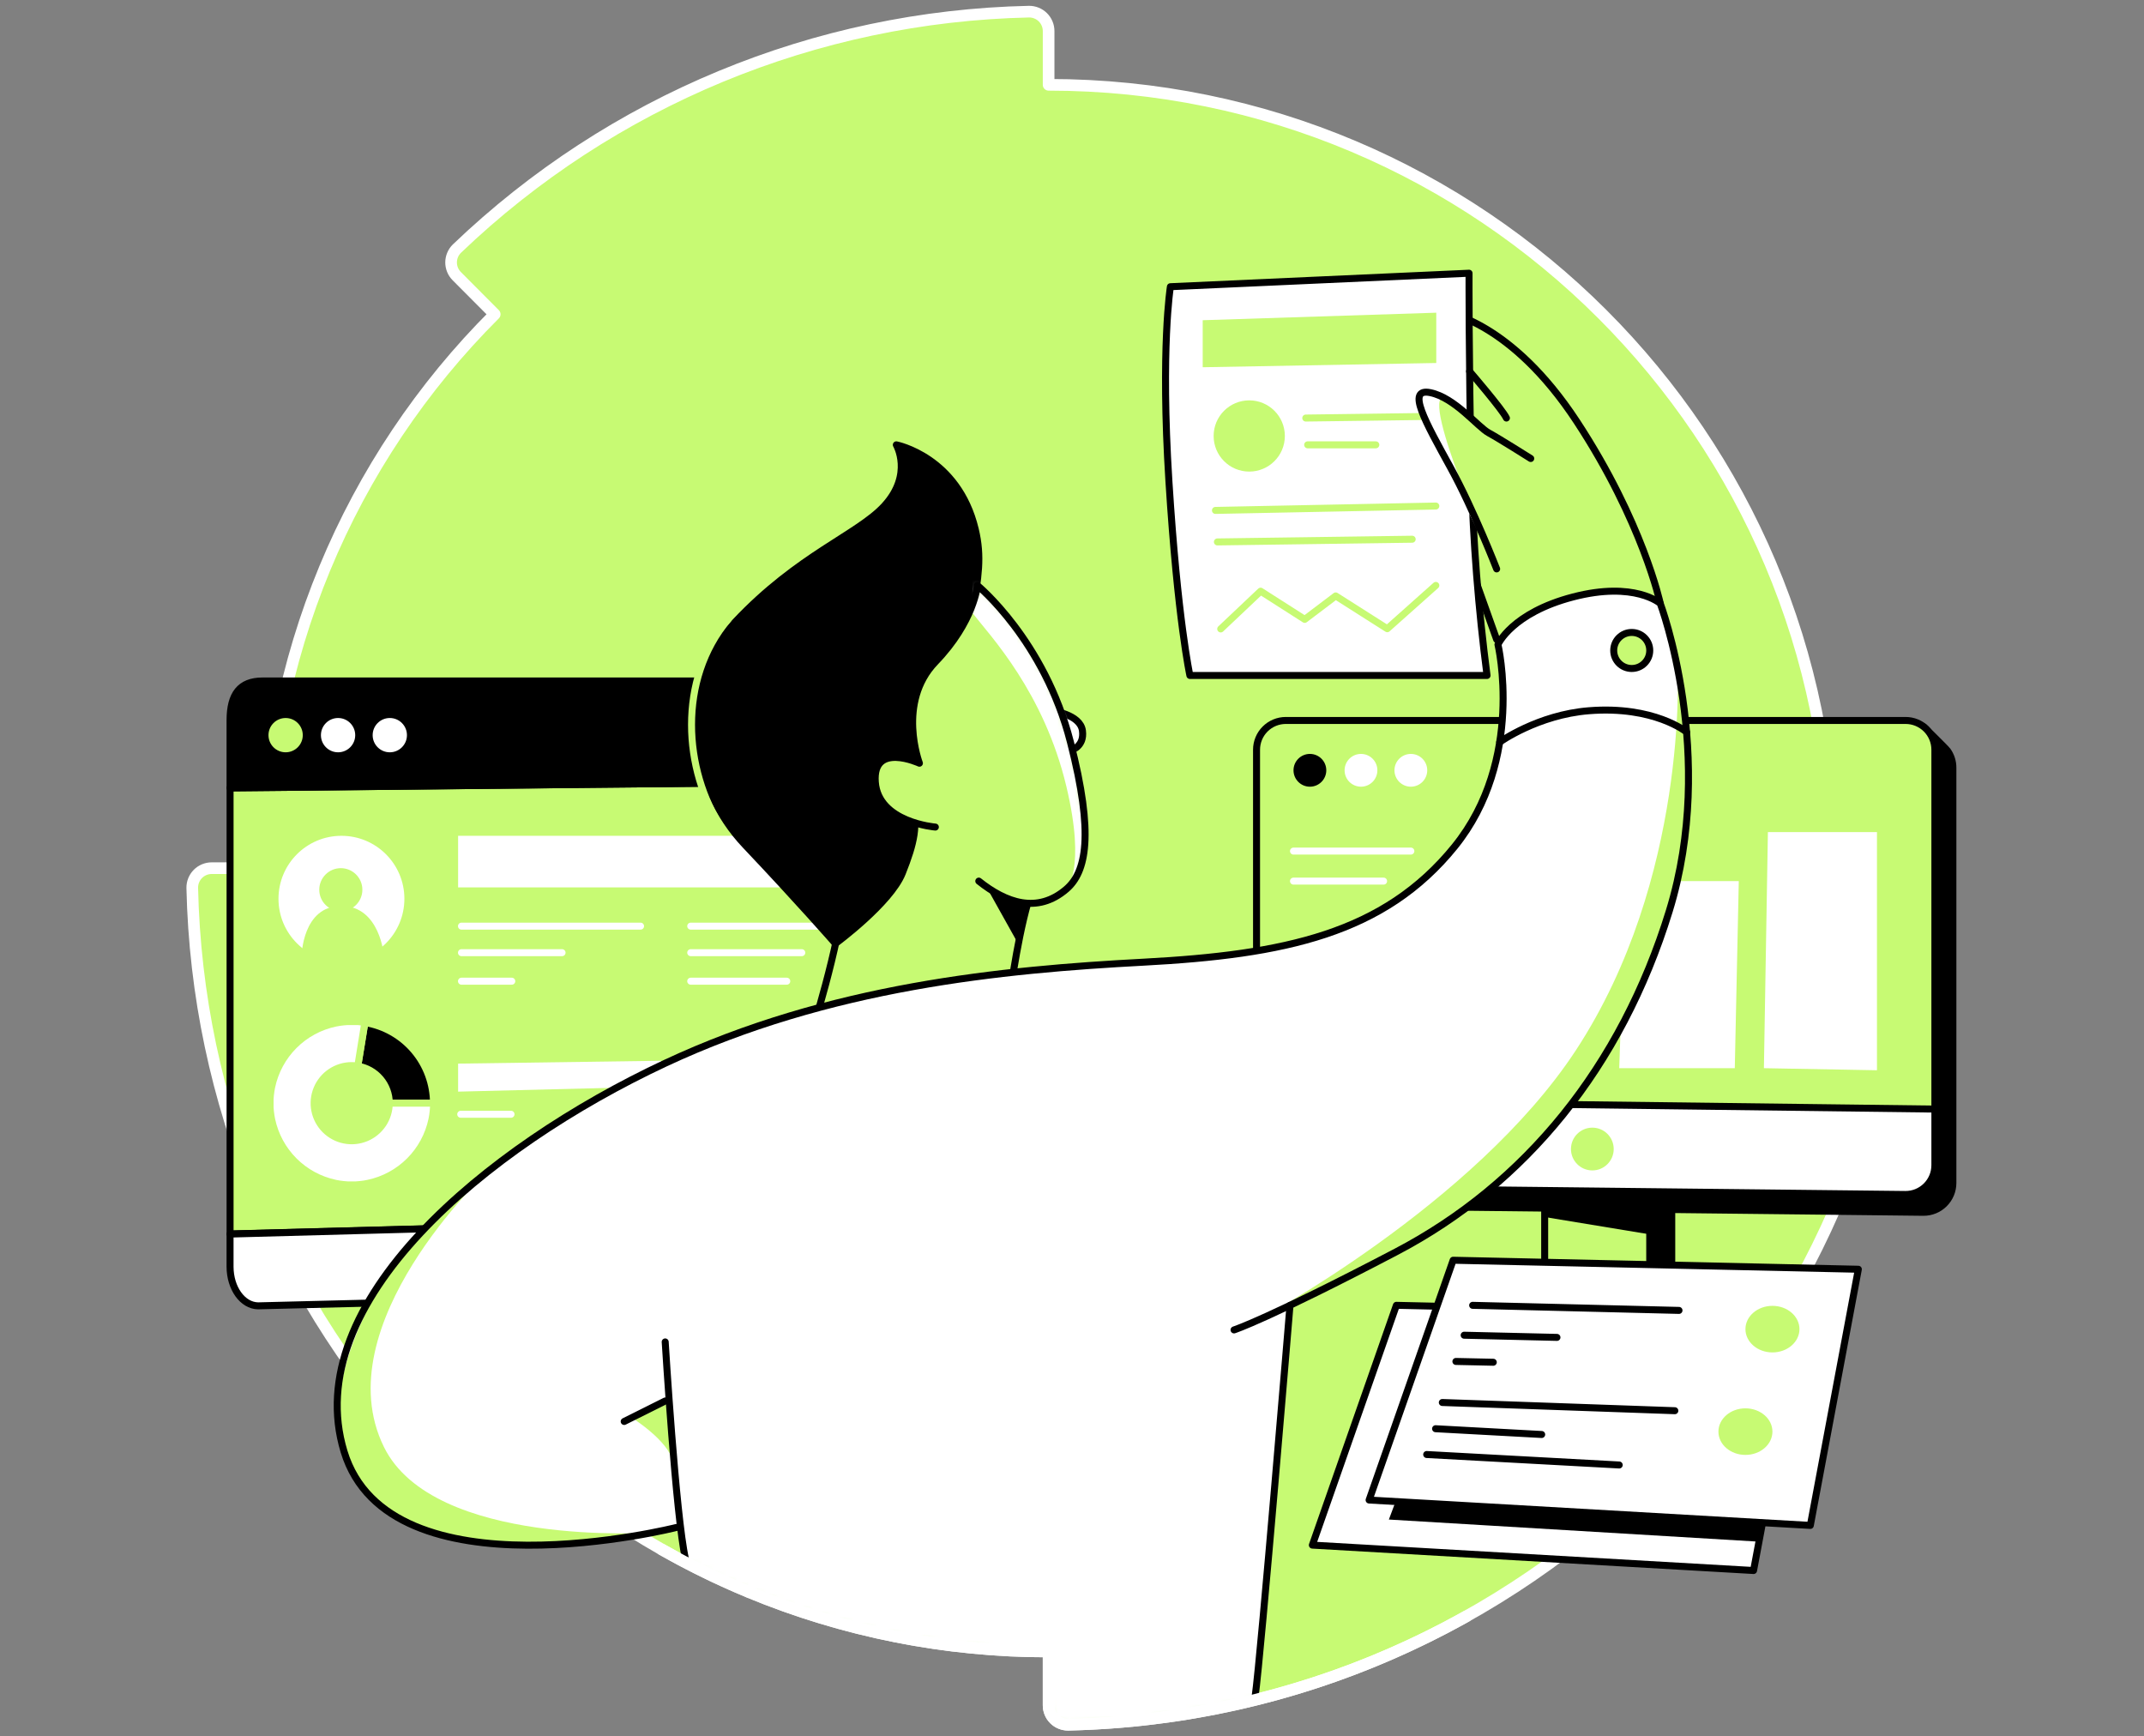 <svg width="368" height="298" viewBox="0 0 368 298" fill="none" xmlns="http://www.w3.org/2000/svg">
<rect x="0" y="0" width="368" height="298" fill="#808080" stroke="none"/>
<path d="M84.931 244.054C97.4 256.555 112.216 266.468 128.529 273.224C144.841 279.98 162.328 283.446 179.984 283.423V292.646C179.981 293.09 180.067 293.53 180.237 293.94C180.407 294.35 180.657 294.722 180.972 295.034C181.287 295.347 181.662 295.593 182.074 295.759C182.486 295.924 182.926 296.006 183.37 296C261.878 294.228 325.217 230.9 326.992 152.377C326.999 151.935 326.917 151.495 326.751 151.085C326.586 150.674 326.341 150.3 326.03 149.986C325.718 149.671 325.348 149.421 324.939 149.251C324.53 149.081 324.092 148.994 323.649 148.995H314.426C314.426 74.744 254.234 14.556 179.987 14.556V5.347C179.989 4.904 179.903 4.465 179.733 4.056C179.563 3.646 179.314 3.275 178.999 2.963C178.684 2.652 178.31 2.406 177.898 2.241C177.487 2.075 177.047 1.994 176.604 2C139.949 2.798 104.924 17.303 78.438 42.654C78.12 42.961 77.867 43.329 77.694 43.735C77.52 44.142 77.429 44.579 77.426 45.021C77.423 45.463 77.508 45.901 77.676 46.309C77.844 46.718 78.092 47.089 78.405 47.401L84.913 53.935C72.413 66.405 62.5 81.223 55.744 97.537C48.987 113.85 45.522 131.337 45.545 148.995H36.343C35.901 148.994 35.462 149.081 35.054 149.251C34.645 149.421 34.274 149.671 33.963 149.986C33.652 150.3 33.407 150.674 33.241 151.085C33.076 151.495 32.994 151.935 33 152.377C33.798 189.031 48.303 224.055 73.654 250.541C73.961 250.859 74.328 251.112 74.735 251.287C75.141 251.461 75.578 251.552 76.021 251.555C76.463 251.558 76.901 251.473 77.31 251.304C77.719 251.136 78.09 250.887 78.401 250.573L84.931 244.054Z" fill="#C7FA73"/>
<mask id="mask0_9882_2866" style="mask-type:alpha" maskUnits="userSpaceOnUse" x="33" y="2" width="294" height="294">
<path d="M84.931 244.054C97.4 256.555 112.216 266.468 128.529 273.224C144.841 279.98 162.328 283.446 179.984 283.423V292.646C179.981 293.09 180.067 293.53 180.237 293.94C180.407 294.35 180.657 294.722 180.972 295.034C181.287 295.347 181.662 295.593 182.074 295.759C182.486 295.924 182.926 296.006 183.37 296C261.878 294.228 325.217 230.9 326.992 152.377C326.999 151.935 326.917 151.495 326.751 151.085C326.586 150.674 326.341 150.3 326.03 149.986C325.718 149.671 325.348 149.421 324.939 149.251C324.53 149.081 324.092 148.994 323.649 148.995H314.426C314.426 74.744 254.234 14.556 179.987 14.556V5.347C179.989 4.904 179.903 4.465 179.733 4.056C179.563 3.646 179.314 3.275 178.999 2.963C178.684 2.652 178.31 2.406 177.898 2.241C177.487 2.075 177.047 1.994 176.604 2C139.949 2.798 104.924 17.303 78.438 42.654C78.12 42.961 77.867 43.329 77.694 43.735C77.52 44.142 77.429 44.579 77.426 45.021C77.423 45.463 77.508 45.901 77.676 46.309C77.844 46.718 78.092 47.089 78.405 47.401L84.913 53.935C72.413 66.405 62.5 81.223 55.744 97.537C48.987 113.85 45.522 131.337 45.545 148.995H36.343C35.901 148.994 35.462 149.081 35.054 149.251C34.645 149.421 34.274 149.671 33.963 149.986C33.652 150.3 33.407 150.674 33.241 151.085C33.076 151.495 32.994 151.935 33 152.377C33.798 189.031 48.303 224.055 73.654 250.541C73.961 250.859 74.328 251.112 74.735 251.287C75.141 251.461 75.578 251.552 76.021 251.555C76.463 251.558 76.901 251.473 77.31 251.304C77.719 251.136 78.09 250.887 78.401 250.573L84.931 244.054Z" fill="#FF642D"/>
</mask>
<g mask="url(#mask0_9882_2866)">
<path d="M116.111 254.258L118.042 275.383L175.635 287.746L178.837 298.309L215.686 294.958L221.417 221.543L116.111 254.258Z" fill="white"/>
</g>
<path d="M84.931 244.054C97.4 256.555 112.216 266.468 128.529 273.224C144.841 279.98 162.328 283.446 179.984 283.423V292.646C179.981 293.09 180.067 293.53 180.237 293.94C180.407 294.35 180.657 294.722 180.972 295.034C181.287 295.347 181.662 295.593 182.074 295.759C182.486 295.924 182.926 296.006 183.37 296C261.878 294.228 325.217 230.9 326.992 152.377C326.999 151.935 326.917 151.495 326.751 151.085C326.586 150.674 326.341 150.3 326.03 149.986C325.718 149.671 325.348 149.421 324.939 149.251C324.53 149.081 324.092 148.994 323.649 148.995H314.426C314.426 74.744 254.234 14.556 179.987 14.556V5.347C179.989 4.904 179.903 4.465 179.733 4.056C179.563 3.646 179.314 3.275 178.999 2.963C178.684 2.652 178.31 2.406 177.898 2.241C177.487 2.075 177.047 1.994 176.604 2C139.949 2.798 104.924 17.303 78.438 42.654C78.12 42.961 77.867 43.329 77.694 43.735C77.52 44.142 77.429 44.579 77.426 45.021C77.423 45.463 77.508 45.901 77.676 46.309C77.844 46.718 78.092 47.089 78.405 47.401L84.913 53.935C72.413 66.405 62.5 81.223 55.744 97.537C48.987 113.85 45.522 131.337 45.545 148.995H36.343C35.901 148.994 35.462 149.081 35.054 149.251C34.645 149.421 34.274 149.671 33.963 149.986C33.652 150.3 33.407 150.674 33.241 151.085C33.076 151.495 32.994 151.935 33 152.377C33.798 189.031 48.303 224.055 73.654 250.541C73.961 250.859 74.328 251.112 74.735 251.287C75.141 251.461 75.578 251.552 76.021 251.555C76.463 251.558 76.901 251.473 77.31 251.304C77.719 251.136 78.09 250.887 78.401 250.573L84.931 244.054Z" stroke="white" stroke-width="2" stroke-linecap="round" stroke-linejoin="round"/>
<path d="M152.303 134.115V208.75L39.49 211.774V135.219L152.303 134.115Z" fill="#C7FA73" stroke="black" stroke-width="1.2" stroke-linecap="round" stroke-linejoin="round"/>
<path d="M152.303 123.586V134.112L39.487 135.22V123.586C39.487 119.147 41.189 116.871 45.055 116.871H147.436C150.122 116.86 152.303 119.866 152.303 123.586Z" fill="black" stroke="black" stroke-width="1.2" stroke-linecap="round" stroke-linejoin="round"/>
<path d="M152.303 208.752V214.846C152.303 218.585 150.634 221.583 147.918 221.543L44.3 224.109C41.632 224.07 39.487 221.071 39.487 217.387V211.79L152.303 208.752Z" fill="white" stroke="black" stroke-width="1.2" stroke-linecap="round" stroke-linejoin="round"/>
<path d="M49.026 129.71C50.982 129.71 52.568 128.124 52.568 126.168C52.568 124.211 50.982 122.625 49.026 122.625C47.069 122.625 45.483 124.211 45.483 126.168C45.483 128.124 47.069 129.71 49.026 129.71Z" fill="#C7FA73" stroke="black" stroke-width="1.2" stroke-linecap="round" stroke-linejoin="round"/>
<path d="M58.028 129.71C59.984 129.71 61.57 128.124 61.57 126.168C61.57 124.211 59.984 122.625 58.028 122.625C56.071 122.625 54.485 124.211 54.485 126.168C54.485 128.124 56.071 129.71 58.028 129.71Z" fill="white" stroke="black" stroke-width="1.2" stroke-linecap="round" stroke-linejoin="round"/>
<path d="M66.906 129.71C68.862 129.71 70.449 128.124 70.449 126.168C70.449 124.211 68.862 122.625 66.906 122.625C64.949 122.625 63.363 124.211 63.363 126.168C63.363 128.124 64.949 129.71 66.906 129.71Z" fill="white" stroke="black" stroke-width="1.2" stroke-linecap="round" stroke-linejoin="round"/>
<path d="M58.605 165.053C64.573 165.053 69.41 160.215 69.41 154.247C69.41 148.279 64.573 143.441 58.605 143.441C52.637 143.441 47.799 148.279 47.799 154.247C47.799 160.215 52.637 165.053 58.605 165.053Z" fill="white"/>
<path d="M137.621 143.441H78.63V152.294H137.621V143.441Z" fill="white"/>
<path d="M79.207 158.943H109.947" stroke="white" stroke-width="1.2" stroke-linecap="round" stroke-linejoin="round"/>
<path d="M79.207 163.498H96.474" stroke="white" stroke-width="1.2" stroke-linecap="round" stroke-linejoin="round"/>
<path d="M79.207 168.393H87.842" stroke="white" stroke-width="1.2" stroke-linecap="round" stroke-linejoin="round"/>
<path d="M79.08 191.23H87.712" stroke="white" stroke-width="1.2" stroke-linecap="round" stroke-linejoin="round"/>
<path d="M118.557 158.943H140.742" stroke="white" stroke-width="1.2" stroke-linecap="round" stroke-linejoin="round"/>
<path d="M118.557 163.498H137.621" stroke="white" stroke-width="1.2" stroke-linecap="round" stroke-linejoin="round"/>
<path d="M118.557 168.393H135.043" stroke="white" stroke-width="1.2" stroke-linecap="round" stroke-linejoin="round"/>
<path d="M74.405 189.325H66.823C66.821 187.796 66.276 186.316 65.285 185.152C64.293 183.987 62.92 183.212 61.411 182.966L62.641 175.492C65.923 176.03 68.908 177.716 71.062 180.249C73.217 182.783 74.402 185.999 74.405 189.325V189.325Z" fill="black" stroke="#C7FA73" stroke-width="1.2" stroke-linecap="round" stroke-linejoin="round"/>
<path d="M74.405 189.324C74.405 189.567 74.405 189.807 74.405 190.05C74.38 190.518 74.329 190.99 74.26 191.451C74.224 191.683 74.184 191.908 74.136 192.137C73.57 194.827 72.233 197.294 70.289 199.237C68.344 201.179 65.876 202.514 63.185 203.077C62.957 203.128 62.732 203.164 62.499 203.204C62.038 203.273 61.57 203.32 61.098 203.349C60.855 203.349 60.619 203.349 60.372 203.349C60.126 203.349 59.89 203.349 59.646 203.349C59.178 203.32 58.706 203.273 58.249 203.204C58.017 203.164 57.788 203.128 57.563 203.077C54.877 202.511 52.414 201.177 50.473 199.237C48.532 197.296 47.197 194.833 46.63 192.148C46.579 191.919 46.543 191.694 46.507 191.462C46.434 191.001 46.387 190.529 46.358 190.061C46.358 189.818 46.358 189.578 46.358 189.335C46.358 189.092 46.358 188.856 46.358 188.609C46.387 188.137 46.434 187.669 46.507 187.208C46.543 186.976 46.579 186.751 46.63 186.522C47.196 183.836 48.531 181.372 50.472 179.431C52.413 177.49 54.877 176.155 57.563 175.589C57.788 175.542 58.017 175.506 58.249 175.466C58.706 175.397 59.178 175.346 59.646 175.32C59.89 175.32 60.129 175.32 60.372 175.32C60.616 175.32 60.786 175.32 60.993 175.32C61.089 175.315 61.184 175.315 61.28 175.32C61.41 175.32 61.534 175.32 61.643 175.346C61.745 175.35 61.847 175.361 61.948 175.379C62.173 175.4 62.394 175.433 62.623 175.469L61.41 182.965C61.066 182.906 60.718 182.877 60.369 182.878C59.093 182.877 57.845 183.255 56.784 183.963C55.723 184.672 54.895 185.679 54.407 186.858C53.918 188.036 53.79 189.334 54.039 190.585C54.288 191.837 54.902 192.986 55.804 193.889C56.706 194.791 57.856 195.405 59.108 195.654C60.359 195.903 61.656 195.775 62.835 195.286C64.014 194.797 65.021 193.97 65.73 192.909C66.438 191.848 66.816 190.6 66.815 189.324H74.405Z" fill="white" stroke="#C7FA73" stroke-width="1.2" stroke-linecap="round" stroke-linejoin="round"/>
<path d="M78.63 182.537V187.346L113.49 186.479V182.047L78.63 182.537Z" fill="white"/>
<path d="M334.263 128.828L334.241 128.806C333.929 128.378 330.209 124.752 330.209 124.752L331.152 126.817C330.828 126.753 330.499 126.72 330.169 126.719H223.791C222.46 126.72 221.183 127.25 220.242 128.192C219.3 129.134 218.771 130.411 218.771 131.743V201.855C218.771 203.178 219.293 204.447 220.222 205.387C221.152 206.327 222.415 206.863 223.737 206.879L330.114 208.055C330.779 208.062 331.438 207.937 332.054 207.688C332.67 207.439 333.23 207.07 333.703 206.603C334.175 206.136 334.551 205.58 334.807 204.967C335.063 204.354 335.195 203.696 335.196 203.031V131.732C335.196 130.69 334.87 129.675 334.263 128.828V128.828Z" fill="black" stroke="black" stroke-width="1.2" stroke-linecap="round" stroke-linejoin="round"/>
<path d="M239.675 224.021L309.228 225.568L300.985 269.531L225.254 265.172L239.675 224.021Z" fill="white" stroke="black" stroke-width="1.2" stroke-linecap="round" stroke-linejoin="round"/>
<path d="M268.909 218.707V201.189H286.942V219.995L268.909 218.707Z" fill="black" stroke="black" stroke-width="1.2" stroke-linecap="round" stroke-linejoin="round"/>
<path d="M265.13 219.031V205.895H283.163V219.996L265.13 219.031Z" fill="#C7FA73" stroke="black" stroke-width="1.2" stroke-linecap="round" stroke-linejoin="round"/>
<path d="M327.028 204.998L220.651 203.822C219.327 203.811 218.061 203.276 217.128 202.335C216.196 201.394 215.674 200.123 215.675 198.799V128.668C215.675 128.008 215.805 127.355 216.057 126.746C216.31 126.136 216.68 125.582 217.146 125.116C217.613 124.649 218.166 124.279 218.776 124.027C219.385 123.774 220.039 123.645 220.698 123.645H327.072C327.733 123.643 328.387 123.772 328.998 124.024C329.609 124.276 330.164 124.645 330.631 125.112C331.099 125.579 331.47 126.133 331.723 126.743C331.976 127.353 332.106 128.007 332.106 128.668V199.978C332.106 200.642 331.975 201.3 331.719 201.913C331.463 202.526 331.088 203.082 330.616 203.549C330.143 204.016 329.583 204.384 328.967 204.633C328.352 204.882 327.693 205.006 327.028 204.998V204.998Z" fill="#C7FA73" stroke="black" stroke-width="1.2" stroke-linecap="round" stroke-linejoin="round"/>
<path d="M332.106 190.341V199.974C332.106 200.639 331.975 201.297 331.719 201.91C331.462 202.523 331.087 203.08 330.615 203.547C330.142 204.014 329.581 204.383 328.965 204.632C328.349 204.881 327.689 205.005 327.025 204.998L220.651 203.822C219.327 203.809 218.061 203.275 217.129 202.334C216.198 201.393 215.675 200.122 215.675 198.798V188.893L332.106 190.341Z" fill="white" stroke="black" stroke-width="1.2" stroke-linecap="round" stroke-linejoin="round"/>
<path d="M303.446 142.803L302.76 183.322L322.165 183.677V142.803H303.446Z" fill="white"/>
<path d="M279.043 151.217H298.448L297.762 183.322H277.925L279.043 151.217Z" fill="white"/>
<path d="M180.51 121.979C180.51 121.979 185.403 122.559 185.791 125.394C186.179 128.229 183.729 128.806 183.729 128.806" fill="white"/>
<path d="M180.51 121.979C180.51 121.979 185.403 122.559 185.791 125.394C186.179 128.229 183.729 128.806 183.729 128.806" stroke="black" stroke-width="1.2" stroke-linecap="round" stroke-linejoin="round"/>
<path d="M145.087 148.994C145.603 156.885 139.937 175.172 139.937 175.172L173.425 170.279C173.425 170.279 174.971 158.432 177.29 152.261" fill="#C7FA73"/>
<path d="M145.087 148.994C145.603 156.885 139.937 175.172 139.937 175.172L173.425 170.279C173.425 170.279 174.971 158.432 177.29 152.261" stroke="black" stroke-width="1.2" stroke-linecap="round" stroke-linejoin="round"/>
<path d="M143.392 161.935C143.392 161.935 137.189 154.824 127.915 145.035C118.641 135.245 115.378 118.244 126.198 106.737C137.018 95.231 147.251 91.757 151.788 86.817C156.768 81.405 153.846 76.342 153.846 76.342C153.846 76.342 164.408 78.403 167.396 90.832C168.539 95.594 167.929 99.01 166.898 105.191C165.868 111.373 155.182 134.592 156.423 137.993C157.664 141.394 156.938 144.69 154.877 149.844C152.815 154.999 143.392 161.935 143.392 161.935Z" fill="black" stroke="black" stroke-width="1.2" stroke-linecap="round" stroke-linejoin="round"/>
<path d="M256.887 109.742L245.297 77.285L248.129 53.586C248.129 53.586 259.294 55.063 270.633 72.323C281.972 89.582 284.971 103.56 284.971 103.56" fill="#C7FA73"/>
<path d="M256.887 109.742L245.297 77.285L248.129 53.586C248.129 53.586 259.294 55.063 270.633 72.323C281.972 89.582 284.971 103.56 284.971 103.56" stroke="black" stroke-width="1.2" stroke-linecap="round" stroke-linejoin="round"/>
<path d="M200.887 49.205L252.15 46.889C252.15 46.889 252.092 60.968 252.535 81.404C252.85 92.949 253.753 104.47 255.239 115.923H204.234C204.234 115.923 202.125 106.304 200.633 82.566C199.196 59.68 200.887 49.205 200.887 49.205Z" fill="white" stroke="black" stroke-width="1.2" stroke-linecap="round" stroke-linejoin="round"/>
<path d="M160.546 141.942C160.546 141.942 150.746 141.169 150.241 134.215C149.737 127.26 157.81 130.984 157.81 130.984C157.81 130.984 153.846 120.563 160.546 113.608C167.247 106.654 167.762 100.469 167.762 100.469C167.762 100.469 179.247 109.873 183.733 127.358C187.838 143.329 186.426 149.67 183.033 152.592C178.027 156.893 172.641 154.919 168.002 151.216" fill="#C7FA73"/>
<mask id="mask1_9882_2866" style="mask-type:alpha" maskUnits="userSpaceOnUse" x="150" y="100" width="37" height="56">
<path d="M160.546 141.942C160.546 141.942 150.746 141.169 150.241 134.215C149.737 127.26 157.81 130.984 157.81 130.984C157.81 130.984 153.846 120.563 160.546 113.608C167.247 106.654 167.762 100.469 167.762 100.469C167.762 100.469 179.247 109.873 183.733 127.358C187.838 143.329 186.426 149.67 183.033 152.592C178.027 156.893 172.641 154.919 168.002 151.216" fill="#FF642D"/>
</mask>
<g mask="url(#mask1_9882_2866)">
<path d="M166.898 105.19C169.991 109.143 179.192 118.806 183.044 135.012C186.437 149.317 183.044 152.591 183.044 152.591C183.044 152.591 188.539 151.139 185.617 132.199C182.695 113.259 166.898 98.664 166.898 98.664V105.19Z" fill="white"/>
</g>
<path d="M160.546 141.942C160.546 141.942 150.746 141.169 150.241 134.215C149.737 127.26 157.81 130.984 157.81 130.984C157.81 130.984 153.846 120.563 160.546 113.608C167.247 106.654 167.762 100.469 167.762 100.469C167.762 100.469 179.247 109.873 183.733 127.358C187.838 143.329 186.426 149.67 183.033 152.592C178.027 156.893 172.641 154.919 168.002 151.216" stroke="black" stroke-width="1.2" stroke-linecap="round" stroke-linejoin="round"/>
<path d="M116.107 262.142C116.107 262.142 66.779 274.61 59.051 249.107C51.323 223.604 83.265 196.948 114.176 182.472C142.372 169.271 172.053 166.414 196.267 165.129C220.481 163.844 237.57 160.247 249.675 145.293C261.78 130.338 257.112 110.614 257.112 110.614C257.112 110.614 259.464 105.191 270.027 102.443C280.59 99.696 284.967 103.561 284.967 103.561C284.967 103.561 294.767 129.579 286.513 156.371C278.259 183.162 261.773 203.252 239.631 214.846C217.49 226.439 211.813 228.24 211.813 228.24" fill="white"/>
<path d="M83.523 201.227C83.523 201.227 55.603 227.426 65.901 248.334C74.416 265.644 112.035 263.019 112.035 263.019C112.035 263.019 74.002 270.889 62.136 255.19C50.271 239.491 68.634 215.626 68.634 215.626L83.523 201.227Z" fill="#C7FA73"/>
<path d="M215.675 226.67C215.675 226.67 253.062 206.808 270.485 180.249C289.82 150.747 287.951 114.732 287.951 114.732C287.951 114.732 293.82 145.222 281.577 169.52C269.653 193.161 255.171 206.344 239.632 214.845C224.093 223.346 215.675 226.67 215.675 226.67Z" fill="#C7FA73"/>
<path d="M116.107 262.142C116.107 262.142 66.779 274.61 59.051 249.107C51.323 223.604 83.265 196.948 114.176 182.472C142.372 169.271 172.053 166.414 196.267 165.129C220.481 163.844 237.57 160.247 249.675 145.293C261.78 130.338 257.112 110.614 257.112 110.614C257.112 110.614 259.464 105.191 270.027 102.443C280.59 99.696 284.967 103.561 284.967 103.561C284.967 103.561 294.767 129.579 286.513 156.371C278.259 183.162 261.773 203.252 239.631 214.846C217.49 226.439 211.813 228.24 211.813 228.24" stroke="black" stroke-width="1.2" stroke-linecap="round" stroke-linejoin="round"/>
<path d="M108.441 243.299C108.441 243.299 114.786 247.291 115.447 250.772C116.107 254.253 114.768 240.732 114.768 240.732H113.596L108.441 243.299Z" fill="#C7FA73"/>
<path d="M114.176 230.301C114.176 230.301 116.008 260.283 117.66 267.568" stroke="black" stroke-width="1.2" stroke-linecap="round" stroke-linejoin="round"/>
<path d="M221.417 224.021C221.417 224.021 216.463 283.834 215.421 291.253Z" fill="white"/>
<path d="M221.417 224.021C221.417 224.021 216.463 283.834 215.421 291.253" stroke="black" stroke-width="1.2" stroke-linecap="round" stroke-linejoin="round"/>
<path d="M114.176 240.436L107.138 243.953" stroke="black" stroke-width="1.2" stroke-linecap="round" stroke-linejoin="round"/>
<path d="M273.312 200.867C275.338 200.867 276.981 199.224 276.981 197.197C276.981 195.17 275.338 193.527 273.312 193.527C271.285 193.527 269.642 195.17 269.642 197.197C269.642 199.224 271.285 200.867 273.312 200.867Z" fill="#C7FA73"/>
<path d="M249.417 216.283L318.97 217.829L310.727 261.793L234.996 257.434L249.417 216.283Z" fill="white" stroke="black" stroke-width="1.2" stroke-linecap="round" stroke-linejoin="round"/>
<path d="M265.13 208.867L283.163 211.84V205.895H265.13V208.867Z" fill="black"/>
<path d="M113.628 265.941C118.43 268.668 123.405 271.102 128.529 273.224C144.841 279.98 162.327 283.446 179.983 283.422V292.646C179.981 293.089 180.067 293.529 180.237 293.94C180.407 294.35 180.656 294.722 180.972 295.034C181.287 295.347 181.662 295.593 182.074 295.759C182.485 295.924 182.926 296.006 183.37 295.999C208.144 295.44 231.408 288.752 251.704 277.39" stroke="white" stroke-width="2" stroke-linecap="round" stroke-linejoin="round"/>
<path d="M239.585 257.586L238.387 260.784L301.915 264.584L302.437 261.793L239.585 257.586Z" fill="black"/>
<path d="M224.833 135.013C226.387 135.013 227.646 133.753 227.646 132.2C227.646 130.646 226.387 129.387 224.833 129.387C223.279 129.387 222.02 130.646 222.02 132.2C222.02 133.753 223.279 135.013 224.833 135.013Z" fill="black"/>
<path d="M233.602 135.013C235.156 135.013 236.415 133.753 236.415 132.2C236.415 130.646 235.156 129.387 233.602 129.387C232.049 129.387 230.789 130.646 230.789 132.2C230.789 133.753 232.049 135.013 233.602 135.013Z" fill="white"/>
<path d="M242.161 135.013C243.715 135.013 244.974 133.753 244.974 132.2C244.974 130.646 243.715 129.387 242.161 129.387C240.608 129.387 239.348 130.646 239.348 132.2C239.348 133.753 240.608 135.013 242.161 135.013Z" fill="white"/>
<path d="M252.241 63.734C252.241 63.734 257.918 70.33 258.564 71.745Z" fill="#C7FA73"/>
<path d="M252.241 63.734C252.241 63.734 257.918 70.33 258.564 71.745" stroke="black" stroke-width="1.2" stroke-linecap="round" stroke-linejoin="round"/>
<path d="M222.016 146.064H242.161" stroke="white" stroke-width="1.2" stroke-linecap="round" stroke-linejoin="round"/>
<path d="M222.016 151.217H237.482" stroke="white" stroke-width="1.2" stroke-linecap="round" stroke-linejoin="round"/>
<path d="M304.226 232.102C306.786 232.102 308.862 230.313 308.862 228.106C308.862 225.899 306.786 224.109 304.226 224.109C301.667 224.109 299.591 225.899 299.591 228.106C299.591 230.313 301.667 232.102 304.226 232.102Z" fill="#C7FA73"/>
<path d="M299.588 249.692C302.148 249.692 304.223 247.903 304.223 245.696C304.223 243.488 302.148 241.699 299.588 241.699C297.028 241.699 294.953 243.488 294.953 245.696C294.953 247.903 297.028 249.692 299.588 249.692Z" fill="#C7FA73"/>
<path d="M252.768 224.021L288.187 224.893" stroke="black" stroke-width="1.2" stroke-linecap="round" stroke-linejoin="round"/>
<path d="M251.312 229.15L267.239 229.524" stroke="black" stroke-width="1.2" stroke-linecap="round" stroke-linejoin="round"/>
<path d="M249.893 233.652L256.31 233.79" stroke="black" stroke-width="1.2" stroke-linecap="round" stroke-linejoin="round"/>
<path d="M247.562 240.697L287.472 242.106" stroke="black" stroke-width="1.2" stroke-linecap="round" stroke-linejoin="round"/>
<path d="M246.405 245.197L264.619 246.188" stroke="black" stroke-width="1.2" stroke-linecap="round" stroke-linejoin="round"/>
<path d="M244.88 249.625L277.925 251.422" stroke="black" stroke-width="1.2" stroke-linecap="round" stroke-linejoin="round"/>
<path d="M224.125 71.746L245.297 71.467" stroke="#C7FA73" stroke-width="1.2" stroke-linecap="round" stroke-linejoin="round"/>
<path d="M224.448 76.342H236.147" stroke="#C7FA73" stroke-width="1.2" stroke-linecap="round" stroke-linejoin="round"/>
<path d="M208.623 87.597L246.448 86.846" stroke="#C7FA73" stroke-width="1.2" stroke-linecap="round" stroke-linejoin="round"/>
<path d="M208.957 93.006L242.39 92.541" stroke="#C7FA73" stroke-width="1.2" stroke-linecap="round" stroke-linejoin="round"/>
<path d="M209.526 107.939L216.376 101.46L223.944 106.295L229.261 102.273L238.114 107.899L246.448 100.469" stroke="#C7FA73" stroke-width="1.2" stroke-linecap="round" stroke-linejoin="round"/>
<path d="M280.074 114.726C281.782 114.726 283.167 113.342 283.167 111.634C283.167 109.926 281.782 108.541 280.074 108.541C278.366 108.541 276.981 109.926 276.981 111.634C276.981 113.342 278.366 114.726 280.074 114.726Z" fill="#C7FA73" stroke="black" stroke-width="1.2" stroke-linecap="round" stroke-linejoin="round"/>
<path d="M256.887 97.637C256.887 97.637 252.916 87.423 248.989 80.29C244.633 72.348 241.294 66.53 245.501 67.386C249.707 68.243 253.624 73.249 255.515 74.283C257.406 75.317 262.738 78.689 262.738 78.689" fill="#C7FA73"/>
<path d="M247.802 68.134C243.809 68.275 256.513 96.729 256.513 96.729C256.513 96.729 243.319 71.092 243.486 68.707C243.653 66.323 246.39 67.317 247.537 68.094C247.53 68.094 248.317 68.116 247.802 68.134Z" fill="white"/>
<path d="M256.887 97.637C256.887 97.637 252.916 87.423 248.989 80.29C244.633 72.348 241.294 66.53 245.501 67.386C249.707 68.243 253.624 73.249 255.515 74.283C257.406 75.317 262.738 78.689 262.738 78.689" stroke="black" stroke-width="1.2" stroke-linecap="round" stroke-linejoin="round"/>
<path d="M257.417 127.358C257.417 127.358 263.951 122.68 272.695 121.979C283.947 121.079 289.489 125.631 289.489 125.631" stroke="black" stroke-width="1.2" stroke-linecap="round" stroke-linejoin="round"/>
<path d="M214.423 80.934C217.798 80.934 220.535 78.197 220.535 74.822C220.535 71.446 217.798 68.709 214.423 68.709C211.047 68.709 208.31 71.446 208.31 74.822C208.31 78.197 211.047 80.934 214.423 80.934Z" fill="#C7FA73"/>
<path d="M206.434 54.955V63.027L246.524 62.298V53.666L206.434 54.955Z" fill="#C7FA73"/>
<path d="M51.77 164.059C51.77 164.059 51.878 155.475 58.575 155.475C65.272 155.475 65.9 164.059 65.9 164.059C65.9 164.059 61.944 166.858 58.575 166.393C55.207 165.928 51.77 164.059 51.77 164.059Z" fill="#C7FA73"/>
<path d="M58.498 156.392C60.541 156.392 62.197 154.736 62.197 152.693C62.197 150.65 60.541 148.994 58.498 148.994C56.456 148.994 54.8 150.65 54.8 152.693C54.8 154.736 56.456 156.392 58.498 156.392Z" fill="#C7FA73"/>
<path d="M169.337 152.254L174.778 161.996L176.408 155.285L169.337 152.254Z" fill="black"/>
<path d="M123.915 142.179C117.302 132.175 116.26 116.651 124.971 106.295" stroke="#C7FA73" stroke-width="1.2" stroke-linecap="round" stroke-linejoin="round"/>
</svg>

